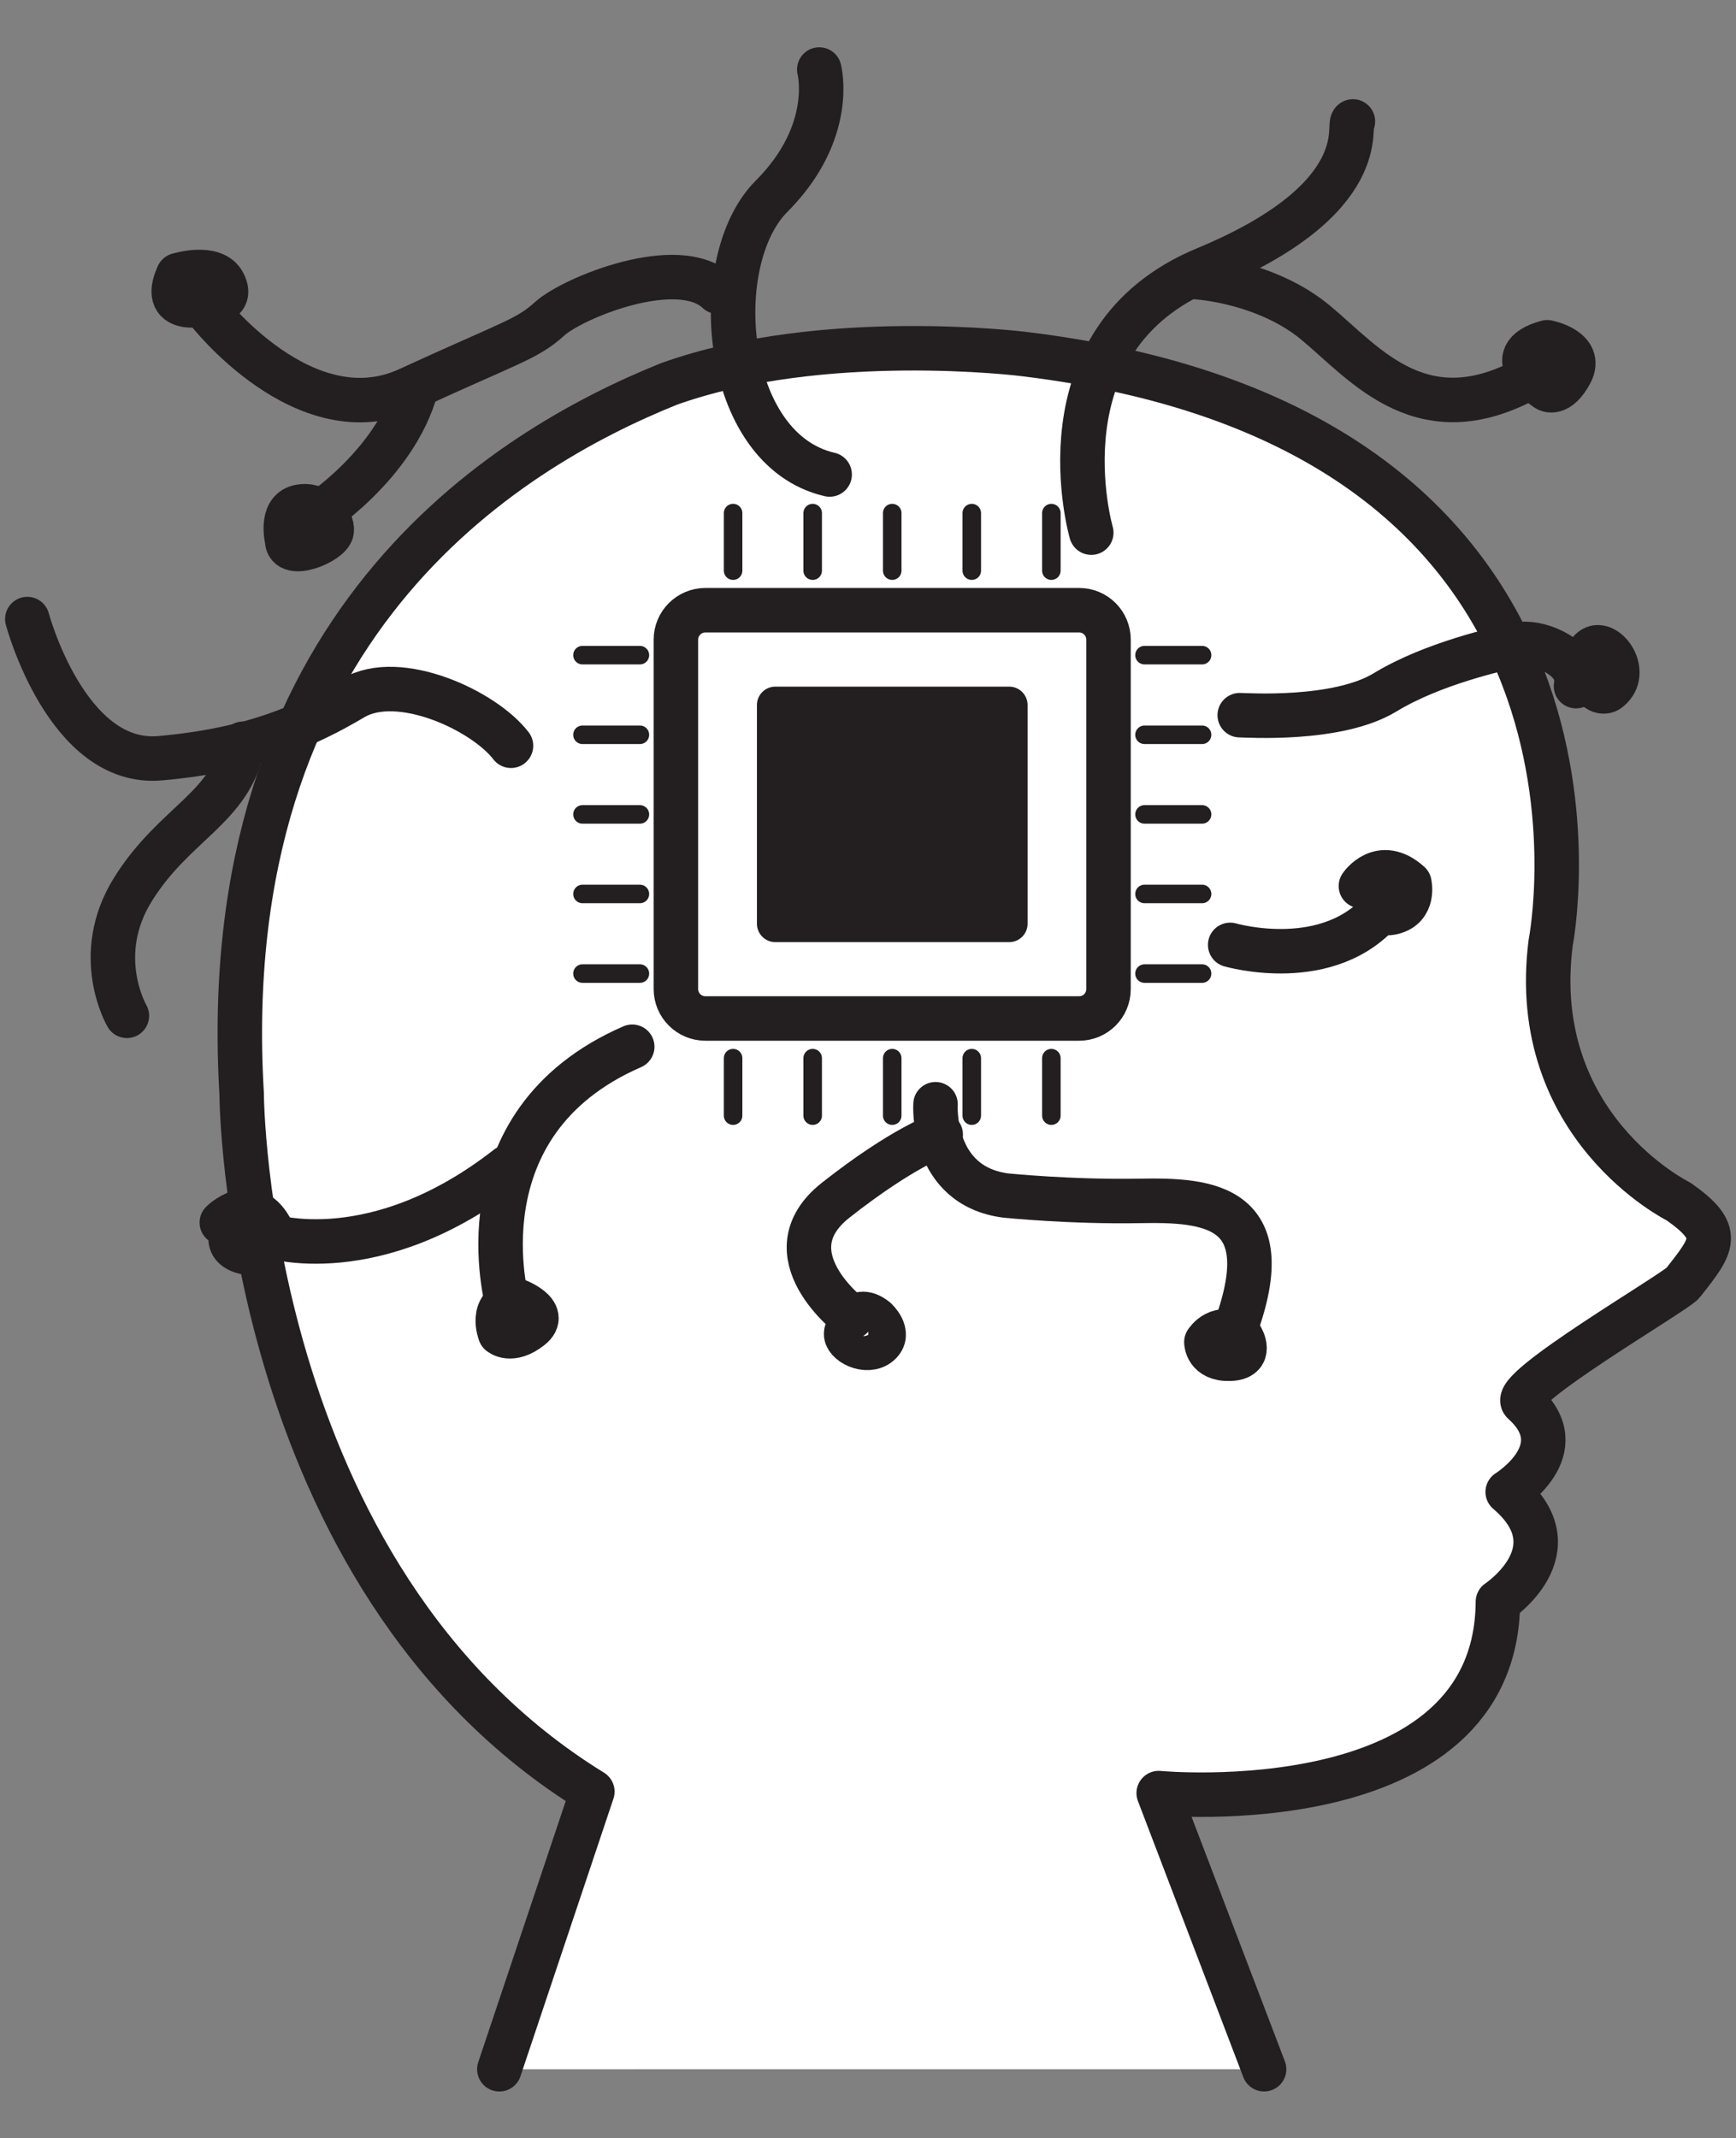 <?xml version="1.0" encoding="utf-8"?>
<!-- Generator: Adobe Illustrator 16.0.0, SVG Export Plug-In . SVG Version: 6.00 Build 0)  -->
<!DOCTYPE svg PUBLIC "-//W3C//DTD SVG 1.1//EN" "http://www.w3.org/Graphics/SVG/1.1/DTD/svg11.dtd">
<svg version="1.1" id="레이어_1" xmlns="http://www.w3.org/2000/svg" xmlns:xlink="http://www.w3.org/1999/xlink" x="0px"
	 y="0px" width="46.833px" height="57.667px" viewBox="0 0 46.833 57.667" enable-background="new 0 0 46.833 57.667"
	 xml:space="preserve">
<rect x="0" y="0" width="46.833" height="57.667" fill="#808080" stroke="none"/>
<g>
	
		<path fill="#FFFFFF" stroke="#231F20" stroke-width="1.2" stroke-linecap="round" stroke-linejoin="round" stroke-miterlimit="10" d="
		M34.102,55.806l-2.843-7.447c0,0,9.111,0.861,9.151-5.16c0,0,2.106-1.393,0.264-2.962c0,0,1.843-1.14,0.421-2.413
		c-0.402-0.354,4.113-2.976,4.309-3.227c0.805-1.027,1.08-1.348-0.119-2.191c0,0-4.085-2.01-3.452-6.98
		c0,0,2.738-13.832-14.22-15.879c0,0-5.411-0.678-9.564,0.807c-4.45,1.791-12.27,6.572-11.53,19.141c0,0,0.042,13.024,9.461,18.824
		l-2.509,7.488"/>
	<g>
		
			<path fill="none" stroke="#231F20" stroke-width="1.2" stroke-linecap="round" stroke-linejoin="round" stroke-miterlimit="10" d="
			M41.739,10.5c0,0-1.384-0.895,0-1.269c0,0,0.97,0.187,0.635,0.821C42.037,10.688,41.739,10.5,41.739,10.5z"/>
		
			<path fill="none" stroke="#231F20" stroke-width="1.2" stroke-linecap="round" stroke-linejoin="round" stroke-miterlimit="10" d="
			M42.517,18.505c0,0,0.188-1.01,0.562-1.047c0.373-0.038,0.857,0.748,0.3,1.157c0,0-0.262,0.188-0.523-0.336"/>
		
			<path fill="none" stroke="#231F20" stroke-width="1.2" stroke-linecap="round" stroke-linejoin="round" stroke-miterlimit="10" d="
			M32.545,36.195c0,0,0.344-0.557,0.945-0.118c0,0,0.33,0.545-0.308,0.568C32.545,36.667,32.545,36.195,32.545,36.195z"/>
		
			<path fill="none" stroke="#231F20" stroke-width="1.2" stroke-linecap="round" stroke-linejoin="round" stroke-miterlimit="10" d="
			M22.828,35.946c0,0,0.2-0.839,0.792-0.365c0,0,0.423,0.378,0.095,0.66C23.382,36.524,22.782,36.205,22.828,35.946z"/>
		
			<path fill="none" stroke="#231F20" stroke-width="1.2" stroke-linecap="round" stroke-linejoin="round" stroke-miterlimit="10" d="
			M13.491,35.957c0,0-0.298-0.745,0.41-0.896c0,0,0.935,0.338,0.412,0.746C13.788,36.22,13.491,35.957,13.491,35.957z"/>
		
			<path fill="none" stroke="#231F20" stroke-width="1.2" stroke-linecap="round" stroke-linejoin="round" stroke-miterlimit="10" d="
			M33.187,25.483c0,0,2.688,0.785,4.144-1.006"/>
		
			<path fill="none" stroke="#231F20" stroke-width="1.2" stroke-linecap="round" stroke-linejoin="round" stroke-miterlimit="10" d="
			M29.44,14.365c0,0-1.514-5.21,3.08-7.114c4.591-1.904,3.809-3.92,3.978-3.976"/>
		
			<path fill="none" stroke="#231F20" stroke-width="1.2" stroke-linecap="round" stroke-linejoin="round" stroke-miterlimit="10" d="
			M32.309,7.477c0,0,1.849,0.113,3.192,1.232c1.345,1.119,2.913,3.136,5.882,1.4"/>
		
			<path fill="none" stroke="#231F20" stroke-width="1.2" stroke-linecap="round" stroke-linejoin="round" stroke-miterlimit="10" d="
			M22.102,1.875c0,0,0.446,1.681-1.286,3.417c-1.738,1.734-1.348,6.832,1.566,7.505"/>
		
			<path fill="none" stroke="#231F20" stroke-width="1.2" stroke-linecap="round" stroke-linejoin="round" stroke-miterlimit="10" d="
			M0.737,16.696c0,0,1.063,3.978,3.584,3.753c2.518-0.224,3.976-0.896,5.207-1.624c1.232-0.729,3.529,0.336,4.257,1.288"/>
		
			<path fill="none" stroke="#231F20" stroke-width="1.2" stroke-linecap="round" stroke-linejoin="round" stroke-miterlimit="10" d="
			M3.423,27.396c0,0-0.952-1.627,0.168-3.416c1.12-1.793,2.633-2.186,2.969-3.922"/>
		
			<path fill="none" stroke="#231F20" stroke-width="1.2" stroke-linecap="round" stroke-linejoin="round" stroke-miterlimit="10" d="
			M5.588,8.372c0,0,2.633,3.416,5.432,2.129c2.802-1.289,3.192-1.346,3.809-1.904c0.617-0.561,3.473-1.738,4.537-0.729"/>
		
			<path fill="none" stroke="#231F20" stroke-width="1.2" stroke-linecap="round" stroke-linejoin="round" stroke-miterlimit="10" d="
			M8.432,13.969c0,0,2.225-1.393,2.8-3.519"/>
		
			<path fill="none" stroke="#231F20" stroke-width="1.2" stroke-linecap="round" stroke-linejoin="round" stroke-miterlimit="10" d="
			M33.445,19.288c0.169,0,2.632,0.168,3.92-0.615c1.29-0.785,3.081-1.178,3.585-1.289s1.455,0.28,1.567,0.84"/>
		
			<path fill="none" stroke="#231F20" stroke-width="1.2" stroke-linecap="round" stroke-linejoin="round" stroke-miterlimit="10" d="
			M25.238,29.781c0,0-0.142,2.195,1.894,2.462c0,0,1.771,0.179,3.614,0.145c1.843-0.035,3.879,0.093,2.516,3.612"/>
		
			<path fill="none" stroke="#231F20" stroke-width="1.2" stroke-linecap="round" stroke-linejoin="round" stroke-miterlimit="10" d="
			M22.97,35.521c0,0-2.267-1.699-0.426-3.152c1.843-1.451,2.834-1.771,2.834-1.771"/>
		
			<path fill="none" stroke="#231F20" stroke-width="1.2" stroke-linecap="round" stroke-linejoin="round" stroke-miterlimit="10" d="
			M13.696,35.174c0,0-1.399-4.874,3.36-6.944"/>
		
			<path fill="none" stroke="#231F20" stroke-width="1.2" stroke-linecap="round" stroke-linejoin="round" stroke-miterlimit="10" d="
			M7.256,33.326c0,0,2.855,0.953,6.439-1.848"/>
		
			<path fill="none" stroke="#231F20" stroke-width="1.2" stroke-linecap="round" stroke-linejoin="round" stroke-miterlimit="10" d="
			M5.661,8.166c0,0-1.38,0.41-0.856-0.745c0,0,0.972-0.3,1.23,0.223C6.297,8.166,5.661,8.166,5.661,8.166z"/>
		
			<path fill="none" stroke="#231F20" stroke-width="1.2" stroke-linecap="round" stroke-linejoin="round" stroke-miterlimit="10" d="
			M7.747,14.571c0,0-0.195-0.78,0.311-0.899c0.507-0.119,0.931,0.352,0.89,0.649C8.906,14.617,7.749,15.101,7.747,14.571z"/>
		
			<path fill="none" stroke="#231F20" stroke-width="1.2" stroke-linecap="round" stroke-linejoin="round" stroke-miterlimit="10" d="
			M5.984,32.972c0,0,0.785-0.785,1.309,0.148c0,0-0.149,0.822-0.746,0.635c-0.599-0.186-0.189-0.709-0.189-0.709"/>
		
			<path fill="none" stroke="#231F20" stroke-width="1.2" stroke-linecap="round" stroke-linejoin="round" stroke-miterlimit="10" d="
			M36.714,23.896c0,0,0.522-0.782,1.308-0.073c0,0,0.148,0.635-0.449,0.783c-0.597,0.15-0.408-0.635-0.408-0.635"/>
		
			<path fill="#FFFFFF" stroke="#231F20" stroke-width="1.2" stroke-linecap="round" stroke-linejoin="round" stroke-miterlimit="10" d="
			M19.029,27.468c-0.437,0-0.795-0.354-0.795-0.793v-9.424c0-0.438,0.358-0.794,0.795-0.794h10.084c0.438,0,0.792,0.355,0.792,0.794
			v9.424c0,0.438-0.354,0.793-0.792,0.793H19.029z"/>
		<path fill="#231F20" d="M20.916,25.409c-0.273,0-0.496-0.223-0.496-0.496v-5.898c0-0.275,0.223-0.497,0.496-0.497h6.31
			c0.273,0,0.496,0.222,0.496,0.497v5.898c0,0.273-0.223,0.496-0.496,0.496H20.916z"/>
		<g>
			<g>
				
					<line fill="#FFFFFF" stroke="#231F20" stroke-width="0.5" stroke-linecap="round" stroke-linejoin="round" stroke-miterlimit="10" x1="30.876" y1="26.257" x2="32.429" y2="26.257"/>
				
					<line fill="#FFFFFF" stroke="#231F20" stroke-width="0.5" stroke-linecap="round" stroke-linejoin="round" stroke-miterlimit="10" x1="30.876" y1="24.11" x2="32.429" y2="24.11"/>
				
					<line fill="#FFFFFF" stroke="#231F20" stroke-width="0.5" stroke-linecap="round" stroke-linejoin="round" stroke-miterlimit="10" x1="30.876" y1="21.964" x2="32.429" y2="21.964"/>
				
					<line fill="#FFFFFF" stroke="#231F20" stroke-width="0.5" stroke-linecap="round" stroke-linejoin="round" stroke-miterlimit="10" x1="30.876" y1="19.817" x2="32.429" y2="19.817"/>
				
					<line fill="#FFFFFF" stroke="#231F20" stroke-width="0.5" stroke-linecap="round" stroke-linejoin="round" stroke-miterlimit="10" x1="30.876" y1="17.669" x2="32.429" y2="17.669"/>
			</g>
			<g>
				
					<line fill="#FFFFFF" stroke="#231F20" stroke-width="0.5" stroke-linecap="round" stroke-linejoin="round" stroke-miterlimit="10" x1="15.714" y1="26.257" x2="17.263" y2="26.257"/>
				
					<line fill="#FFFFFF" stroke="#231F20" stroke-width="0.5" stroke-linecap="round" stroke-linejoin="round" stroke-miterlimit="10" x1="15.714" y1="24.11" x2="17.263" y2="24.11"/>
				
					<line fill="#FFFFFF" stroke="#231F20" stroke-width="0.5" stroke-linecap="round" stroke-linejoin="round" stroke-miterlimit="10" x1="15.714" y1="21.964" x2="17.263" y2="21.964"/>
				
					<line fill="#FFFFFF" stroke="#231F20" stroke-width="0.5" stroke-linecap="round" stroke-linejoin="round" stroke-miterlimit="10" x1="15.714" y1="19.817" x2="17.263" y2="19.817"/>
				
					<line fill="#FFFFFF" stroke="#231F20" stroke-width="0.5" stroke-linecap="round" stroke-linejoin="round" stroke-miterlimit="10" x1="15.714" y1="17.669" x2="17.263" y2="17.669"/>
			</g>
		</g>
		<g>
			<g>
				
					<line fill="#FFFFFF" stroke="#231F20" stroke-width="0.5" stroke-linecap="round" stroke-linejoin="round" stroke-miterlimit="10" x1="19.777" y1="13.838" x2="19.777" y2="15.39"/>
				
					<line fill="#FFFFFF" stroke="#231F20" stroke-width="0.5" stroke-linecap="round" stroke-linejoin="round" stroke-miterlimit="10" x1="21.924" y1="13.838" x2="21.924" y2="15.39"/>
				
					<line fill="#FFFFFF" stroke="#231F20" stroke-width="0.5" stroke-linecap="round" stroke-linejoin="round" stroke-miterlimit="10" x1="24.07" y1="13.838" x2="24.07" y2="15.39"/>
				
					<line fill="#FFFFFF" stroke="#231F20" stroke-width="0.5" stroke-linecap="round" stroke-linejoin="round" stroke-miterlimit="10" x1="26.216" y1="13.838" x2="26.216" y2="15.39"/>
				
					<line fill="#FFFFFF" stroke="#231F20" stroke-width="0.5" stroke-linecap="round" stroke-linejoin="round" stroke-miterlimit="10" x1="28.363" y1="13.838" x2="28.363" y2="15.39"/>
			</g>
			<g>
				
					<line fill="#FFFFFF" stroke="#231F20" stroke-width="0.5" stroke-linecap="round" stroke-linejoin="round" stroke-miterlimit="10" x1="19.777" y1="28.538" x2="19.777" y2="30.088"/>
				
					<line fill="#FFFFFF" stroke="#231F20" stroke-width="0.5" stroke-linecap="round" stroke-linejoin="round" stroke-miterlimit="10" x1="21.924" y1="28.538" x2="21.924" y2="30.088"/>
				
					<line fill="#FFFFFF" stroke="#231F20" stroke-width="0.5" stroke-linecap="round" stroke-linejoin="round" stroke-miterlimit="10" x1="24.07" y1="28.538" x2="24.07" y2="30.088"/>
				
					<line fill="#FFFFFF" stroke="#231F20" stroke-width="0.5" stroke-linecap="round" stroke-linejoin="round" stroke-miterlimit="10" x1="26.216" y1="28.538" x2="26.216" y2="30.088"/>
				
					<line fill="#FFFFFF" stroke="#231F20" stroke-width="0.5" stroke-linecap="round" stroke-linejoin="round" stroke-miterlimit="10" x1="28.363" y1="28.538" x2="28.363" y2="30.088"/>
			</g>
		</g>
	</g>
</g>
</svg>
